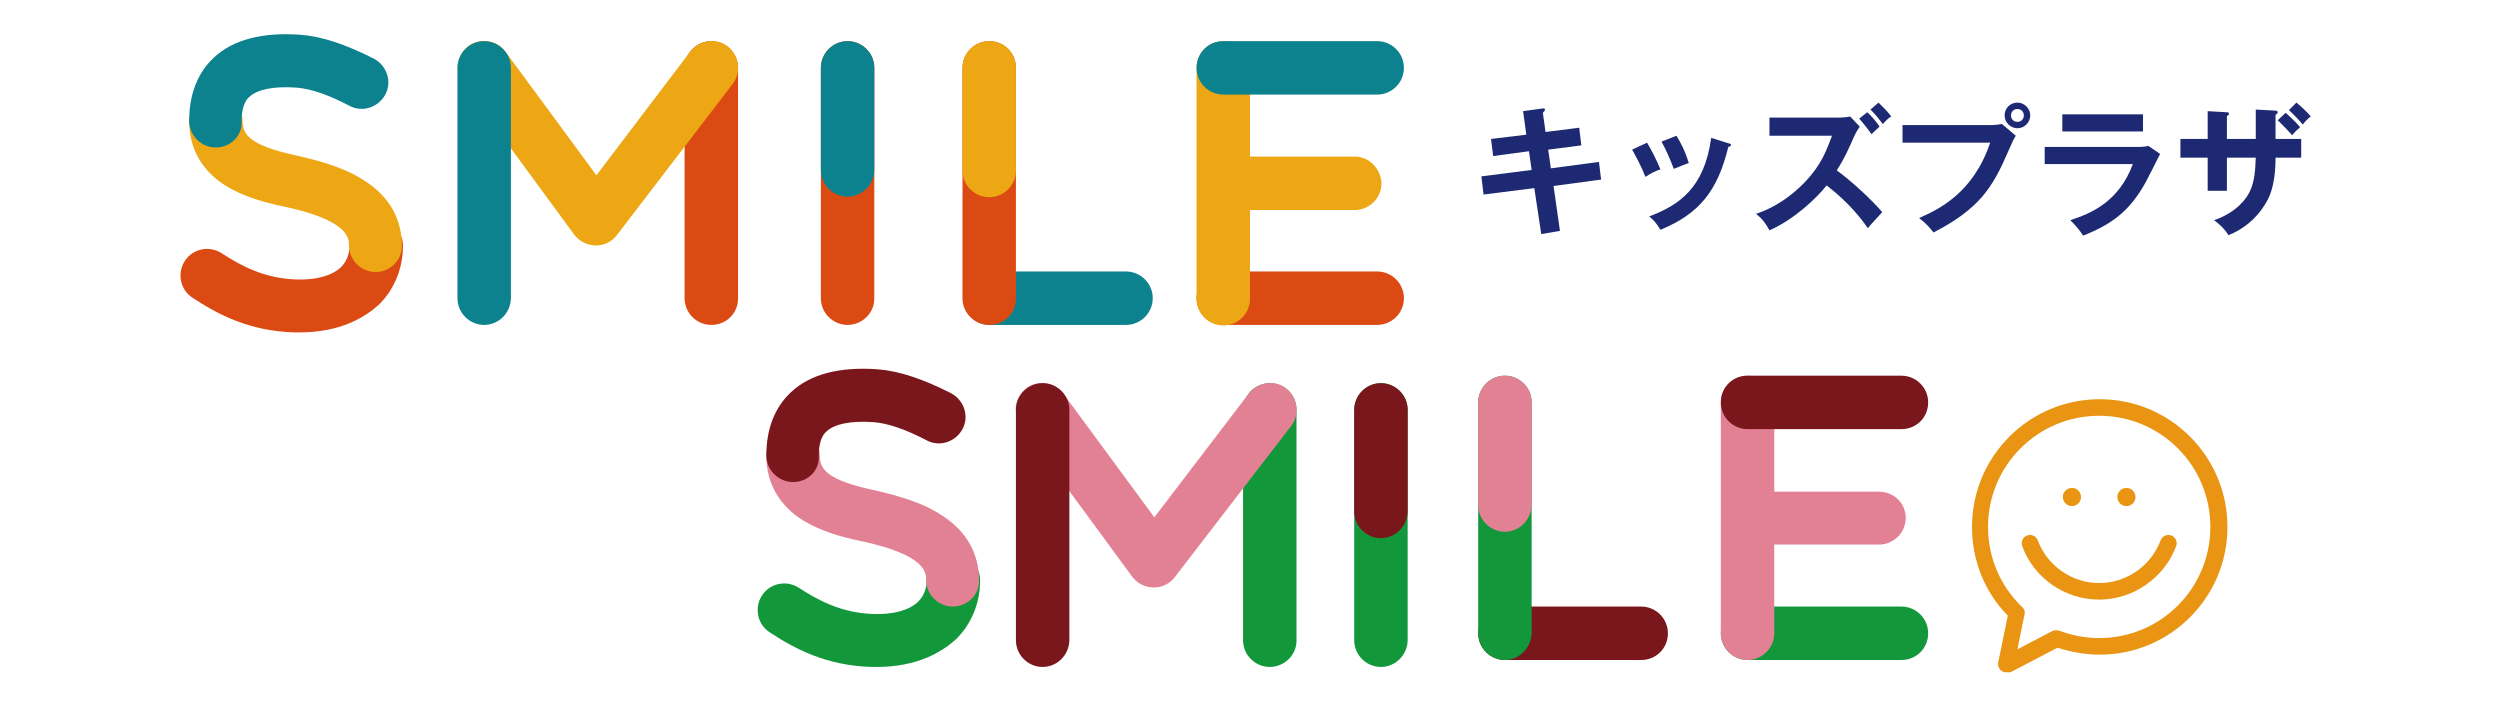 <?xml version="1.0" encoding="utf-8"?>
<!-- Generator: Adobe Illustrator 23.0.6, SVG Export Plug-In . SVG Version: 6.00 Build 0)  -->
<svg version="1.1" id="レイヤー_1" xmlns="http://www.w3.org/2000/svg" xmlns:xlink="http://www.w3.org/1999/xlink" x="0px"
	 y="0px" viewBox="0 0 467.8 131.7" style="enable-background:new 0 0 467.8 131.7;" xml:space="preserve">
<style type="text/css">
	.st0{display:none;}
	.st1{display:inline;}
	.st2{fill:#83689D;}
	.st3{fill:#83B130;}
	.st4{fill:#88C0DF;}
	.st5{fill:#1972B0;}
	.st6{fill:#198A42;}
	.st7{fill:#C91E1D;}
	.st8{fill:#E09DBA;}
	.st9{fill:#E2A321;}
	.st10{fill:#D15418;}
	.st11{fill:#1E2B69;}
	.st12{fill:#E50082;}
	.st13{display:inline;fill:#E2A321;}
	.st14{fill:#1D2A73;}
	.st15{display:inline;fill:#22AEDE;}
	.st16{fill:#D4155D;}
	.st17{display:inline;fill:#93BF47;}
	.st18{fill:#ECA816;}
	.st19{display:inline;fill:#E082AB;}
	.st20{fill:#FFFFFF;}
	.st21{fill:#2B230E;}
	.st22{fill:#E99326;}
	.st23{fill:#DC4A13;}
	.st24{fill:#EDA614;}
	.st25{fill:#0C828F;}
	.st26{fill:#13973B;}
	.st27{fill:#E38194;}
	.st28{fill:#79171C;}
	.st29{fill:#E99413;}
</style>
<g class="st0">
	<g class="st1">
		<path class="st2" d="M420.9,104.8c-0.7-1.4-0.8-2.6-0.7-4.2c-2.2,2.3-6,5.1-13.9,4.5c-6.3-0.4-12.8-3.2-12.1-12.7
			c0.7-9.4,7.9-10,21.5-11c2.9-0.3,5.8-0.4,5.9-2.9c0.2-3.3-3.4-3.5-5-3.7c-7.4-0.5-7.5,1.2-7.6,3.2l-12.1-0.8
			c0.7-3.9,2.2-12.6,20.2-11.4c8.6,0.6,17.5,3.6,16.8,13.7l-1.5,21.7c-0.1,1.3,0.2,2.7,1.4,3.6l-0.1,0.9L420.9,104.8z M421.1,88.3
			c-1.9,0.7-2.3,0.7-6.5,1.2c-4.6,0.6-7.2,0.9-7.4,3.7c-0.2,2.6,3.2,2.9,4.6,3c4,0.3,8.8-1.3,9.2-6.2L421.1,88.3z"/>
		<path class="st3" d="M301.9,71.8c-1.8-10.9-8.1-20.3-21.6-20.3c-2.3,0-10.9,0-15.3,8.7l-0.3-6.9h-15V122h16.9V99
			c4.1,7.4,12.3,7.4,14.8,7.4c5.4,0,9.6-1.7,12.8-4.4c-1.3-3-2.1-6.6-2.1-10.8C292,81.6,296.1,75.3,301.9,71.8 M282.6,88.9
			c-0.9,1.3-2.6,3.2-6.5,3.2c-9.3,0-9.4-12-9.4-13.8c0-5.4,2.2-12.6,9-12.6c5.3,0,9.3,4.8,9.3,13.6
			C284.9,82.4,284.4,86.5,282.6,88.9"/>
		<path class="st4" d="M336.3,79.3c-4.1-7.7-12.3-11.1-20.7-11.1c-4.8,0-9.6,1.1-13.6,3.6c-5.8,3.5-9.9,9.8-9.9,19.6
			c0,4.2,0.8,7.8,2.1,10.8c3.9,8.7,12.7,12.4,21.4,12.4c9.8,0,19.2-4.6,22.4-15.2c-1.8-3.4-2.8-7.4-2.8-12.1
			C335.1,84.4,335.5,81.8,336.3,79.3 M315.6,103.4c-8.1,0-8.4-9.6-8.4-11.5c0-5.2,1.2-12.5,8.4-12.5c7.7,0,8.3,8.9,8.3,12
			C323.8,94.6,323.3,103.4,315.6,103.4"/>
		<path class="st5" d="M372.8,92.2c0,6.8-6.6,8-9,8c-2.8,0-10.7-1.3-10.7-13.5c0-3,0-13,10.9-13c8,0,8.5,6,8.6,7.5h17.6
			c-0.3-2.2-1-6.1-4.2-10.3c-5.5-7.2-15.2-9.4-22.3-9.4c-12.3,0-24,6-27.6,17.9c-0.7,2.4-1.1,5.1-1.1,8c0,4.7,1,8.7,2.8,12.1
			c4.6,8.6,14.3,13,25.7,13c18.2,0,26.5-10.7,27.2-20.2h-17.9V92.2z"/>
		<rect x="214.1" y="74.6" class="st6" width="29.8" height="5.4"/>
		<path class="st7" d="M99.9,60.5c3.3,0,6.6,0.5,9.6,1.7c4.1-5.5,6.1-12.5,6.1-19.8c0-20.6-14.3-31.5-30-31.5H41.4V100h23.2V73h13.8
			C82.3,64.3,91.1,60.5,99.9,60.5 M64.7,53.1V30.8h17.9c5.1,0,9.1,4.4,9.1,11.2c0,7.4-4.2,11.2-9.1,11.2L64.7,53.1L64.7,53.1z"/>
		<path class="st8" d="M120.7,71.9c-2.5-4.8-6.5-7.9-11.2-9.7c-3-1.1-6.3-1.7-9.6-1.7c-8.8,0-17.6,3.7-21.5,12.5
			c-1.3,3-2,6.5-2,10.7c0,16.5,11.7,23.2,23.5,23.2c10.9,0,21.3-5.6,23.2-18.9c-1.6-3.6-2.5-7.8-2.5-12.6
			C120.6,74.2,120.6,73,120.7,71.9 M99.9,95.8c-8.1,0-8.4-9.6-8.4-11.6c0-5.2,1.2-12.5,8.4-12.5c7.7,0,8.3,8.9,8.3,12
			C108.2,86.9,107.6,95.8,99.9,95.8"/>
		<path class="st9" d="M173.4,81.2h-8.5c0,8-7.8,9.4-10.6,9.4c-3.3,0-12.6-1.5-12.6-15.9c0-3.6,0-15.3,12.8-15.3
			c9.5,0,10,7,10.2,8.8h20.8c-0.1-0.5-0.2-1.2-0.3-1.9H175c0.3-2.4,0.7-6.9,6.1-9.5c-0.2-0.3-0.4-0.5-0.5-0.8
			c-6.5-8.5-18-11-26.2-11c-16.3,0-31.8,9.1-33.6,27c-0.1,1.1-0.2,2.3-0.2,3.5c0,4.8,0.9,9,2.5,12.6c5,11.2,16.9,16.9,31.1,16.9
			c15.3,0,24.7-6.4,29.1-14.1C178.3,90.4,173.8,88.1,173.4,81.2"/>
		<path class="st10" d="M208.6,85.7V65.9c0-9.2-8.3-11.3-16.1-11.3c-5.2,0-8.9,0.8-11.4,2.1c-5.4,2.6-5.9,7.1-6.1,9.5h10.2h0.8
			c-0.1-1.8-0.1-3.3,6.6-3.3c1.4,0,4.8,0,4.8,3c0,2.3-2.6,2.6-5.2,3c-12.3,1.8-18.8,2.7-18.8,11.3c0,0.3,0,0.7,0,1
			c0.4,6.9,5,9.2,9.8,9.6c0.6,0.1,1.3,0.1,1.9,0.1c7.2,0,10.4-2.8,12.3-5c0,1.4,0.2,2.5,0.9,3.7h11.9v-0.8
			C209,88.1,208.6,86.9,208.6,85.7 M197.4,76.2c0,4.5-4.3,6.2-7.9,6.2c-0.8,0-2.3,0-3.3-0.6c-0.2-0.2-0.5-0.4-0.7-0.6
			c-0.2-0.3-0.3-0.7-0.3-1.2c0-2.5,2.3-3,6.5-3.8c3.7-0.7,4.1-0.7,5.8-1.5v1.5H197.4z"/>
		<path class="st11" d="M211.1,13.5l4.4-0.6c0.2,0,0.6-0.1,0.6,0.3c0,0.3-0.2,0.4-0.5,0.7l0.6,4.3l7.6-1l0.4,4l-7.5,1l0.6,4.2
			l10.9-1.4l0.5,4l-10.8,1.4l1.5,10.3l-4.3,0.8L213.7,31l-11.5,1.5l-0.5-4.1l11.4-1.4l-0.6-4.2l-8.2,1.1l-0.5-4.1l8-1L211.1,13.5z"
			/>
		<path class="st11" d="M239.4,20.6c1.1,1.9,2.3,4.2,3,6c-0.8,0.3-2.2,0.9-3.4,1.7c-1-2.5-1.8-4.1-3-6.3L239.4,20.6z M257.9,20.8
			c0.3,0.1,0.6,0.2,0.6,0.4c0,0.3-0.4,0.4-0.6,0.5c-2.5,10-6.6,15.3-15.5,18.9c-1.1-1.8-1.9-2.5-2.6-3.1c6.6-2.5,12.5-6.4,14.2-17.9
			L257.9,20.8z M246.1,19.1c0.9,1.5,1.9,3.4,2.7,6.2c-0.7,0.3-2.3,0.8-3.5,1.4c-0.7-1.9-1.8-4.3-2.8-6.1L246.1,19.1z"/>
		<path class="st11" d="M267.4,19v-4.1h16.2c0.5,0,1.7-0.1,2.2-0.3L288,17c-0.6,0.8-1,1.5-1.2,2c-1.3,3.1-2.1,5-4,7.9
			c2.7,1.9,8,6.7,10.3,9.5c-1.1,1.2-2.9,3.2-3.3,3.6c-1.3-1.8-4.3-5.9-9.4-9.7c-2.1,2.8-7.4,7.8-13,10.2c-1-1.7-1.5-2.5-3-3.7
			c1.9-0.7,6.6-2.4,11.3-7.5c3.5-3.7,4.7-6.7,6-10.3H267.4z M289.6,13.7c0.8,0.7,2.3,2.4,2.8,3.3c-0.1,0.1-1.3,1.1-1.9,1.7
			c-0.3-0.4-1.7-2.3-2.8-3.5L289.6,13.7z M292.1,11.6c0.4,0.3,1.9,1.8,2.9,3.1c-0.7,0.4-1.2,0.8-2,1.8c-1.5-2-2.1-2.6-2.8-3.3
			L292.1,11.6z"/>
		<path class="st11" d="M318.2,16.6c0.6,0,1.6,0,2.2-0.2l3.2,2.6c-0.5,0.7-0.6,1-1.8,3.7c-3.6,8.2-6.6,13-16.9,18.3
			c-0.8-1.2-1.8-2.1-3.3-3.3c4.4-2,12.3-5.6,16.2-17.2h-20.1v-4h20.5V16.6z M326.8,14.4c0,1.6-1.3,2.9-3,2.9c-1.6,0-3-1.3-3-2.9
			c0-1.6,1.3-3,3-3C325.5,11.5,326.8,12.8,326.8,14.4 M322.4,14.4c0,0.8,0.6,1.5,1.4,1.5s1.5-0.7,1.5-1.5s-0.7-1.5-1.5-1.5
			S322.4,13.6,322.4,14.4"/>
		<path class="st11" d="M351,21.7c1.4,0,2.1-0.1,2.7-0.3l2.7,1.9c-0.5,1-2.8,5.5-3.3,6.4c-3.8,6.8-7.9,9.7-14.3,12.2
			c-0.8-1.3-1.9-2.5-3-3.5c4.9-1.6,11-4.3,14.3-12.7h-20v-3.9H351V21.7z M352.5,18h-18.4v-3.9h18.4V18z"/>
		<path class="st11" d="M378.2,13.1l4.5,0.3c0.3,0,0.5,0.1,0.5,0.3c0,0.3-0.3,0.5-0.5,0.6v5.4h5.8v4.2h-5.8c0,6.7-1.6,9.3-2.4,10.7
			c-1.9,3.1-4.8,5.6-8.3,7c-0.8-1.3-1.8-2.3-3.3-3.4c5.3-1.9,7.5-5.2,8.2-6.6c1.1-2.3,1.3-4.9,1.3-7.7h-6.6v7.5h-4.4v-7.5H361v-4.2
			h6.2v-6.4l4.2,0.2c0.3,0,0.7,0,0.7,0.4c0,0.2-0.2,0.4-0.5,0.5v5.2h6.6L378.2,13.1L378.2,13.1z M385,13.9c0.2,0.2,2,1.8,3.3,3.3
			c-0.8,0.6-1.1,1-1.8,1.9c-1.9-2.1-2.8-2.9-3.3-3.4L385,13.9z M387.5,11.6c0.6,0.5,2.4,2.1,3.3,3.1c-0.7,0.5-1.4,1.3-1.8,1.8
			c-0.6-0.7-2-2.2-3.2-3.3L387.5,11.6z"/>
	</g>
	<g class="st1">
		<path class="st12" d="M233.1,306.5c-61.4,0-119.1-23.9-162.5-67.3C27.1,195.7,3.2,138,3.2,76.6S27.1-42.5,70.5-85.9
			s101.1-67.3,162.5-67.3s119.1,23.9,162.5,67.3C439-42.5,462.9,15.2,462.9,76.6S439,195.7,395.6,239.2
			C352.2,282.6,294.5,306.5,233.1,306.5z M233.1-152.3c-61.1,0-118.6,23.8-161.8,67C28-42,4.2,15.5,4.2,76.6s23.8,118.6,67,161.8
			s100.7,67,161.8,67l0,0c61.1,0,118.6-23.8,161.8-67s67-100.7,67-161.8S438.1-42,394.9-85.2S294.2-152.3,233.1-152.3z"/>
		<path class="st12" d="M233.1,307.5c-61.7,0-119.6-24-163.3-67.6S2.2,138.3,2.2,76.6S26.2-43,69.8-86.6s101.6-67.6,163.2-67.6
			c61.7,0,119.6,24,163.3,67.6S463.9,15,463.9,76.6s-24,119.6-67.6,163.2C352.7,283.5,294.7,307.5,233.1,307.5z M233.1-151.3
			c-60.9,0-118.1,23.7-161.1,66.7C28.9-41.5,5.2,15.7,5.2,76.6s23.7,118.1,66.7,161.1s100.3,66.7,161.1,66.7
			c60.9,0,118.1-23.7,161.1-66.7s66.7-100.3,66.7-161.1c0-60.9-23.7-118.1-66.7-161.1C351.2-127.6,293.9-151.3,233.1-151.3z"/>
	</g>
</g>
<g>
	<g class="st0">
		<path class="st13" d="M346.3,13.8c0.2,0.2,0.4,0.4,0.6,0.6c0-0.2,0.1-0.4,0.1-0.6H346.3z"/>
		<g class="st1">
			<path class="st14" d="M247.1,22.7l3.6-0.5c0.1,0,0.5-0.1,0.5,0.2c0,0.2-0.2,0.4-0.4,0.6l0.5,3.6l6.3-0.8l0.4,3.3l-6.2,0.8
				l0.5,3.5l9-1.2l0.4,3.3l-8.9,1.2l1.2,8.4l-3.5,0.6l-1.3-8.6l-9.5,1.2l-0.4-3.4l9.4-1.2l-0.5-3.5l-6.7,0.9l-0.4-3.4l6.6-0.8
				L247.1,22.7z"/>
			<path class="st14" d="M270.3,28.6c0.9,1.5,1.9,3.5,2.5,5c-0.7,0.2-1.8,0.7-2.8,1.4c-0.8-2-1.5-3.3-2.5-5.1L270.3,28.6z
				 M285.5,28.7c0.3,0.1,0.5,0.1,0.5,0.3c0,0.3-0.3,0.3-0.5,0.4c-2,8.2-5.4,12.5-12.7,15.5c-0.9-1.5-1.5-2-2.1-2.5
				c5.5-2.1,10.3-5.2,11.6-14.7L285.5,28.7z M275.7,27.3c0.8,1.3,1.6,2.8,2.3,5.1c-0.5,0.2-1.9,0.7-2.8,1.1
				c-0.6-1.6-1.4-3.5-2.3-5.1L275.7,27.3z"/>
			<path class="st14" d="M293.2,27.2v-3.3h13.3c0.4,0,1.4-0.1,1.8-0.2l1.8,1.9c-0.5,0.7-0.8,1.3-1,1.7c-1.1,2.5-1.8,4.1-3.3,6.5
				c2.3,1.6,6.6,5.5,8.5,7.8c-0.9,1-2.4,2.6-2.7,3c-1-1.5-3.5-4.8-7.7-8c-1.8,2.3-6.1,6.4-10.7,8.4c-0.8-1.4-1.2-2-2.5-3.1
				c1.6-0.5,5.4-2,9.3-6.1c2.8-3,3.8-5.5,4.9-8.5h-11.7V27.2z M311.5,22.9c0.7,0.6,1.9,2,2.3,2.7c-0.1,0.1-1,0.9-1.5,1.4
				c-0.2-0.3-1.4-1.9-2.3-2.9L311.5,22.9z M313.6,21.1c0.3,0.3,1.6,1.5,2.4,2.6c-0.6,0.3-0.9,0.7-1.6,1.4c-1.2-1.6-1.7-2.1-2.3-2.7
				L313.6,21.1z"/>
			<path class="st14" d="M334.9,25.3c0.5,0,1.3-0.1,1.8-0.2l2.6,2.2c-0.4,0.6-0.5,0.8-1.5,3.1c-2.9,6.7-5.4,10.6-13.9,15
				c-0.7-0.9-1.5-1.8-2.7-2.7c3.6-1.6,10.1-4.6,13.3-14.1H318v-3.3H334.9z M342,23.5c0,1.3-1.1,2.4-2.4,2.4s-2.4-1.1-2.4-2.4
				c0-1.4,1.1-2.4,2.4-2.4S342,22.2,342,23.5z M338.4,23.5c0,0.7,0.5,1.2,1.2,1.2s1.2-0.5,1.2-1.2s-0.5-1.2-1.2-1.2
				S338.4,22.8,338.4,23.5z"/>
			<path class="st14" d="M361.9,29.4c1.2,0,1.8-0.1,2.2-0.2l2.2,1.5c-0.4,0.8-2.3,4.6-2.7,5.3c-3.1,5.6-6.5,7.9-11.7,10
				c-0.7-1.1-1.5-2-2.4-2.9c4-1.3,9.1-3.5,11.7-10.5h-16.5v-3.2C344.7,29.4,361.9,29.4,361.9,29.4z M363.1,23.3v3.2H348v-3.2H363.1z
				"/>
			<path class="st14" d="M384.2,22.4l3.7,0.2c0.2,0,0.4,0.1,0.4,0.3c0,0.3-0.3,0.4-0.4,0.5v4.5h4.8v3.5h-4.8c0,5.5-1.3,7.7-2,8.8
				c-1.6,2.6-4,4.6-6.8,5.7c-0.7-1.1-1.5-1.9-2.7-2.8c4.4-1.5,6.2-4.3,6.7-5.4c0.9-1.9,1-4,1.1-6.3h-5.4v6.2h-3.6v-6.2h-5.1v-3.5
				h5.1v-5.2l3.5,0.2c0.2,0,0.5,0,0.5,0.3c0,0.2-0.2,0.3-0.4,0.4v4.3h5.4L384.2,22.4L384.2,22.4z M389.8,23c0.2,0.2,1.7,1.5,2.7,2.7
				c-0.6,0.5-0.9,0.8-1.5,1.5c-1.6-1.8-2.3-2.4-2.7-2.8L389.8,23z M391.8,21.1c0.5,0.4,2,1.7,2.7,2.6c-0.6,0.4-1.2,1.1-1.5,1.5
				c-0.5-0.6-1.6-1.8-2.6-2.7L391.8,21.1z"/>
		</g>
		<path class="st15" d="M303.8,86.6c-3.7-8-9.6-14.9-13.7-19.4c-1.3-1.5-3.1-2.3-5.1-2.3c-3.3,0-6.7,2.3-6.7,6.6v0.2
			c0.1,1.3,0.1,2.8,0.1,4.2c0,14.4-3.2,23.7-9.6,27.6c-1.8,1.1-3.8,1.7-5.9,1.7c-4.7,0-8.6-3.2-9-7.4c-0.1-0.9-0.2-1.8-0.2-2.7
			c0-11.3,8.4-20.5,16.6-28.1c1.5-1.4,2.3-3.1,2.3-4.9c0-3.9-3.4-7.2-7.4-7.2c-0.2,0-0.4,0-0.6,0.1c-0.1,0-0.2,0-0.2,0h-0.2
			c-7.1,1.1-18.7,4.3-28.3,9.8c-1.8,1-2.9,2.9-2.9,5c0,3.5,2.9,7.6,6.7,7.6c1,0,2-0.3,3-0.9c2.8-1.8,5.1-3.2,6.8-4.1
			c-4,4.8-8.7,12.6-8.7,24.1v0.7c0.2,12.3,9.3,21.3,21.5,21.3c5,0,10.1-1.6,14.7-4.6c9.3-6.1,12.1-16.5,13.1-25.8
			c0.5,1.2,1.2,2.5,1.9,4.2c1.1,2.5,3,3.9,5.4,3.9c3.3,0,7.1-2.9,7.1-6.8C304.4,88.4,304.2,87.5,303.8,86.6z"/>
		<g class="st1">
			<path class="st16" d="M349.4,110.8h-0.1c-0.1,0-0.3-0.1-0.4-0.1h-0.1c-1.3-0.1-2.5-0.3-3.8-0.6c-7.6-1.6-13.1-5.2-15.5-10
				c-0.7-1.4-1.1-2.7-1.5-4.4c-0.4-1.6-1.7-2.8-3.5-3.2c-3.1-0.7-7.4,1-8.2,4.9c-0.2,0.8-0.2,1.6,0,2.6c0.3,1.8,1.7,5.5,2.9,7.4
				c5.1,7.7,12.7,12.6,23.2,14.9c1.3,0.3,2.8,0.6,4.3,0.9h0.1c0.2,0,0.4,0,0.6,0c2.9,0,5.4-2.3,6.1-5.5
				C354.2,114.8,353.1,111.6,349.4,110.8z"/>
			<path class="st16" d="M373.7,78l-2.4-0.5c-3.6-0.8-7.9-1.6-12.5-2.5c-0.4-3.4-1-6.6-1.8-9.6c-0.6-2.2-2.2-3.6-4.6-4.2
				c-0.6-0.1-1.2-0.2-1.8-0.2c-2.9,0-6.3,1.5-6.9,4.2c-0.2,0.9,0,1.7,0.2,2.4c0.5,1.5,1,3.2,1.3,5c-7.8-1.4-15.2-2.5-21-3.3
				c-0.3,0-0.5-0.1-0.8-0.1c-2.4,0-4.3,1.8-4.9,4.6c-0.7,3.2,0.5,6.9,3.6,7.5c0.1,0,0.3,0.1,0.3,0.1h0.1c6.7,0.9,15.1,2.2,23.9,3.7
				c0.2,5.7-0.1,11.6-0.3,16.1c-0.2,2.5,1.7,4.5,4.7,5.2c0.6,0.1,1.2,0.2,1.9,0.2c3.4,0,5.9-1.7,6.5-4.4c0-0.2,0.1-0.4,0.1-0.5v-0.1
				v-0.2c0.3-5.1,0.4-9.6,0.3-13.8c4.3,0.8,8.2,1.6,11.4,2.3c0.3,0.1,0.6,0.1,0.9,0.1c2.3,0,4.2-1.9,4.9-4.9
				C377.4,82.1,376.5,78.6,373.7,78z"/>
		</g>
		<path class="st17" d="M443.3,79.3c0-2.8-1.7-5.8-4.8-5.8c-0.2,0-0.4,0-0.5,0.1c0,0,0,0-0.1,0h-0.2c-4.2,0.7-8.8,1.2-13.6,1.5
			c-0.1-1-0.2-2-0.3-2.9c0.9,0,1.7,0,2.6,0.1c1.2,0,2.4,0.1,3.6,0.1h0.1c2.9,0,4.4-2.8,4.4-5.4c0-3.1-1.9-5.3-4.6-5.5
			c-2.4-0.1-5-0.2-8-0.3c-0.4-1.4-0.8-2.9-1.3-4.1c-1-2.5-3.1-4-5.6-4c-3.2,0-6.7,2.5-6.7,6.2c0,0.7,0.1,1.3,0.4,2l0,0
			c-5.1,0.2-10.1,0.4-14.2,0.8c-2.4,0.2-4.2,2.3-4.2,5.2c0,2.9,1.7,5.8,4.8,5.8h0.4h0.1c4.5-0.4,10.1-0.7,15.7-0.8
			c0.2,1.1,0.4,2.4,0.5,3.6c-3.7,0.2-7.7,0.2-12.2,0.2c-3.1,0-6.1,0-8.8-0.1h-0.2c-3.1,0-5,3-5,5.9c0,2.6,1.6,5.3,5.1,5.4
			c1.8,0.1,3.6,0.1,5.6,0.1c5.3,0,10.9-0.1,16.4-0.4c0,0.3,0,0.5,0,0.8v0.5c-2-0.3-4.1-0.5-6.1-0.5c-9.1,0-18.8,4.5-19.7,13
			c-0.1,0.6-0.1,1.2-0.1,1.7c0,8.4,6.8,14,16.9,14h1.3l0,0c8.7-0.4,14.5-4.8,17.5-13c2.9,1.8,5.5,3.9,7.6,6.2c1,1.1,2.3,1.7,3.8,1.7
			c3.2,0,6.7-2.8,6.7-6.5c0-1.1-0.4-2.8-2.2-4.5c-3.5-3.3-8.5-6.4-13.8-8.6c0.1-1.2,0.1-2.4,0.1-3.6c0-0.6,0-1.2,0-1.8
			c5.5-0.4,10.5-1,14.4-1.6C441.7,84.2,443.3,82.1,443.3,79.3z M411.6,98.8c-1.2,4.3-3.4,6.4-6.4,6.4c-5.7,0-5.7-2.1-5.7-3.1v-0.5
			c0.1-1.6,2.9-3.3,7.4-3.3C408.4,98.2,410,98.4,411.6,98.8z"/>
		<g class="st1">
			<path class="st18" d="M57.4,64.4c4.3-12.9,13.8-24.2,27.4-29.7c16.4-6.6,36-4.9,50.1,5.7C149.3,51.1,157,72.5,149.8,90
				c-11.7,28.1-49.5,45.1-76.4,26.3C55.6,104,51.3,82.6,57.4,64.4"/>
			<path class="st18" d="M50.2,72.1c-6.5-1.5-13.1-2.4-19.7-2.9c-2.8-0.2-2.7,4.1,0,4.3c6.2,0.5,12.4,1.4,18.5,2.8
				C51.8,76.8,52.9,72.7,50.2,72.1"/>
			<path class="st18" d="M54,53.2c-9.7-4.6-19.6-9.3-28.2-15.7c-2.2-1.7-4.3,2.1-2.2,3.7c8.6,6.5,18.5,11.2,28.2,15.8
				C54.4,58.1,56.5,54.4,54,53.2"/>
			<path class="st18" d="M64,38.7c-4-3.9-9.3-6.2-12.9-10.5c-1.8-2.1-4.8,0.9-3,3c3.6,4.4,8.9,6.6,12.9,10.5
				C63,43.7,66,40.7,64,38.7"/>
			<path class="st18" d="M77.4,26.3c-6.8-7.8-13.7-15.6-21-22.9c-2-2-5,1.1-3,3c7.3,7.3,14.2,15.1,21,22.9
				C76.2,31.5,79.2,28.4,77.4,26.3"/>
			<path class="st18" d="M92.3,21.6c-1.9-5.2-3.7-10.6-4.2-16.1c-0.3-2.7-4.6-2.8-4.3,0c0.6,5.9,2.3,11.7,4.4,17.3
				C89.1,25.3,93.2,24.2,92.3,21.6"/>
			<path class="st18" d="M106.7-8.9c-0.5,10.5-0.5,21-0.5,31.5c0,2.8,4.3,2.8,4.3,0c0-10.5,0-21,0.5-31.5
				C111.1-11.7,106.8-11.7,106.7-8.9"/>
			<path class="st18" d="M128.9,10.1c-2.3,4.8-4,9.9-5.9,14.8c-1,2.6,3.1,3.7,4.1,1.1c1.8-4.6,3.3-9.3,5.5-13.8
				C133.8,9.8,130.1,7.6,128.9,10.1"/>
			<path class="st18" d="M157.9,4.9c-6.5,8.3-12.2,17.3-19.1,25.3c-1.8,2.1,1.2,5.1,3,3c6.9-8,12.6-17,19.1-25.3
				C162.6,5.7,159.6,2.7,157.9,4.9"/>
			<path class="st18" d="M188.4,48.2c-9.4,3-18.6,6.2-28.2,8.6c-2.7,0.7-1.5,4.8,1.1,4.1c9.5-2.4,18.8-5.6,28.2-8.6
				C192.2,51.5,191.1,47.4,188.4,48.2"/>
			<path class="st18" d="M162.2,35.4c-2.9,2.3-6,4.3-9.1,6.3c-2.3,1.5-0.1,5.3,2.2,3.7c3.4-2.3,6.8-4.5,10-7
				C167.4,36.7,164.3,33.7,162.2,35.4"/>
		</g>
		<path class="st19" d="M222.8,91.5c-3.9-7.6-11.1-12-19.8-12c-2.9,0-6,0.5-9.2,1.4c-0.4-1.1-0.7-2.2-1.1-3.2
			c5.4-1.8,10.5-3.3,14.7-4.5l0.4-0.1h0.1c-0.7,1.5-0.9,3-0.5,4.3c0.3,1,1,1.7,2,2.2c3.6,1.5,6.3,3.4,9.4,5.7
			c1.1,0.8,2.3,0.9,3.5,0.5c2.9-1,4.9-5,4-7.8c-0.3-0.8-0.8-1.6-1.5-2c-3.1-2.3-5.6-4.1-10.6-5.9c-1-0.4-2.2-0.4-3.2-0.1
			c-0.1,0-0.1,0-0.2,0.1c0.5-1.3,0.4-2.7,0-3.9c-0.8-2.5-2.9-4.1-5.3-4.1c-0.5,0-1,0.1-1.5,0.2c-3.5,1-7.8,2.4-12.3,3.9l-3.4,1.2
			c-0.9-2-1.7-3.9-2.7-5.8c-0.8-1.6-2.4-2.5-4.4-2.5c-0.9,0-1.8,0.2-2.7,0.5c-2.1,0.7-3.8,2.1-4.6,3.6c-0.5,1.1-0.6,2.2-0.3,3.3
			c0.1,0.2,0.2,0.3,0.2,0.5c0,0,0,0,0,0.1v0.1c0.7,1.4,1.4,2.9,2.1,4.5c-4.6,1.7-9.1,3.5-12.6,5c-2.3,1-3.2,3.7-2.2,6.8
			c0.9,2.6,2.8,4.2,4.9,4.2c0.5,0,0.9-0.1,1.4-0.2l0.4-0.1h0.1c3.1-1.4,7.1-3.1,12.4-5.1l0.6,1.5c0.3,0.8,0.6,1.6,0.9,2.4
			c-9.1,5.8-13.9,14.6-12.6,23.1c0.1,1.1,0.4,2.2,0.8,3.5c2.2,6.7,7.9,11,14.3,11c1.6,0,3.1-0.3,4.6-0.8l0.9-0.3h0.1
			c12.9-5.3,10.2-20.2,6.7-31.4c1.7-0.4,3.4-0.7,5-0.7c2.6,0,7.2,0.7,9.1,5v0.1c0.2,0.4,0.3,0.9,0.5,1.4v0.1
			c1.1,3.3,0.9,6.5-0.5,9.4c-0.5,1.1-0.6,2.2-0.3,3.3c0.7,2,3,3.4,5.6,3.4c0.8,0,1.5-0.1,2.3-0.4c1-0.3,2-1,2.9-1.8
			c3.7-3.8,3.3-12.6,1.7-17.5C223.3,92.7,223.1,92.1,222.8,91.5z M186.6,111.5c-0.1,0.1-0.2,0.1-0.5,0.2c-0.2,0.1-0.5,0.1-0.8,0.1
			l0,0c-1.4,0-3.2-1.1-4-3.4c-0.4-1.1-0.5-2.5-0.3-3.9c0.3-2.9,1.8-5.4,4.8-7.8C188.4,105.2,188.7,110.2,186.6,111.5z"/>
		<g class="st1">
			<path class="st20" d="M80.4,70.2c0.6-0.1,1.3-0.1,2.1,0.1c9,1.4,8,13.7-0.8,14.4C71.7,85.5,71.9,71.2,80.4,70.2"/>
			<path class="st20" d="M114.4,57.2c0.6-0.1,1.3-0.1,2.1,0.1c9,1.4,8,13.7-0.8,14.4C105.6,72.5,105.8,58.1,114.4,57.2"/>
			<path class="st21" d="M109,77.2c-1.2,6.1-7.7,6.6-12.3,3.9c-1.9-1.1-3.9,1.6-2,2.7c7,4,15.8,2.5,17.6-6.3
				C112.8,75.5,109.4,75.1,109,77.2"/>
			<path class="st21" d="M81.7,75.2c-3.7,0-3.7,5.7,0,5.7C85.3,80.9,85.3,75.2,81.7,75.2"/>
			<path class="st21" d="M116,61.3c-3.7,0-3.7,5.7,0,5.7C119.7,67.1,119.7,61.3,116,61.3"/>
			<path class="st22" d="M90.3,87.5c8.3,3.9,1.7,14.8-5.8,13.4C74.5,99,81.1,83.2,90.3,87.5"/>
			<path class="st22" d="M127.4,71.6c9.7,1,6.5,12.4-1.7,12.8C114,84.9,117.5,70.6,127.4,71.6"/>
		</g>
	</g>
	<g>
		<g>
			<path class="st14" d="M285,20.8l3.6-0.5c0.1,0,0.5-0.1,0.5,0.2c0,0.2-0.2,0.4-0.4,0.6l0.5,3.6l6.3-0.8l0.4,3.3l-6.2,0.8l0.5,3.5
				l9-1.2l0.4,3.3l-8.9,1.2l1.2,8.4l-3.5,0.6l-1.3-8.6l-9.5,1.2l-0.4-3.4l9.4-1.2l-0.5-3.5l-6.7,0.9L279,26l6.6-0.8L285,20.8z"/>
			<path class="st14" d="M308.2,26.7c0.9,1.5,1.9,3.5,2.5,5c-0.7,0.2-1.8,0.7-2.8,1.4c-0.8-2-1.5-3.3-2.5-5.1L308.2,26.7z
				 M323.4,26.8c0.3,0.1,0.5,0.1,0.5,0.3c0,0.3-0.3,0.3-0.5,0.4c-2,8.2-5.4,12.5-12.7,15.5c-0.9-1.5-1.5-2-2.1-2.5
				c5.5-2.1,10.3-5.2,11.6-14.7L323.4,26.8z M313.7,25.4c0.8,1.3,1.6,2.8,2.3,5.1c-0.5,0.2-1.9,0.7-2.8,1.1
				c-0.6-1.6-1.4-3.5-2.3-5.1L313.7,25.4z"/>
			<path class="st14" d="M331.1,25.3V22h13.3c0.4,0,1.4-0.1,1.8-0.2l1.8,1.9c-0.5,0.7-0.8,1.3-1,1.7c-1.1,2.5-1.8,4.1-3.3,6.5
				c2.3,1.6,6.6,5.5,8.5,7.8c-0.9,1-2.4,2.6-2.7,3c-1-1.5-3.5-4.8-7.7-8c-1.8,2.3-6.1,6.4-10.7,8.4c-0.8-1.4-1.2-2-2.5-3.1
				c1.6-0.5,5.4-2,9.3-6.1c2.8-3,3.8-5.5,4.9-8.5h-11.7V25.3z M349.4,21c0.7,0.6,1.9,2,2.3,2.7c-0.1,0.1-1,0.9-1.5,1.4
				c-0.2-0.3-1.4-1.9-2.3-2.9L349.4,21z M351.5,19.2c0.3,0.3,1.6,1.5,2.4,2.6c-0.6,0.3-0.9,0.7-1.6,1.4c-1.2-1.6-1.7-2.1-2.3-2.7
				L351.5,19.2z"/>
			<path class="st14" d="M372.8,23.4c0.5,0,1.3-0.1,1.8-0.2l2.6,2.2c-0.4,0.6-0.5,0.8-1.5,3.1c-2.9,6.7-5.4,10.6-13.9,15
				c-0.7-0.9-1.5-1.8-2.7-2.7c3.6-1.6,10.1-4.6,13.3-14.1H356v-3.3C356,23.4,372.8,23.4,372.8,23.4z M379.9,21.6
				c0,1.3-1.1,2.4-2.4,2.4s-2.4-1.1-2.4-2.4c0-1.4,1.1-2.4,2.4-2.4C378.8,19.2,379.9,20.3,379.9,21.6z M376.3,21.6
				c0,0.7,0.5,1.2,1.2,1.2s1.2-0.5,1.2-1.2s-0.5-1.2-1.2-1.2C376.8,20.4,376.3,20.9,376.3,21.6z"/>
			<path class="st14" d="M399.8,27.5c1.2,0,1.8-0.1,2.2-0.2l2.2,1.5c-0.4,0.8-2.3,4.6-2.7,5.3c-3.1,5.6-6.5,7.9-11.7,10
				c-0.7-1.1-1.5-2-2.4-2.9c4-1.3,9.1-3.5,11.7-10.5h-16.5v-3.2C382.6,27.5,399.8,27.5,399.8,27.5z M401,21.4v3.2h-15.1v-3.2H401z"
				/>
			<path class="st14" d="M422.1,20.5l3.7,0.2c0.2,0,0.4,0.1,0.4,0.3c0,0.3-0.3,0.4-0.4,0.5V26h4.8v3.5h-4.8c0,5.5-1.3,7.7-2,8.8
				c-1.6,2.6-4,4.6-6.8,5.7c-0.7-1.1-1.5-1.9-2.7-2.8c4.4-1.5,6.2-4.3,6.7-5.4c0.9-1.9,1-4,1.1-6.3h-5.4v6.2h-3.6v-6.2H408V26h5.1
				v-5.2l3.5,0.2c0.2,0,0.5,0,0.5,0.3c0,0.2-0.2,0.3-0.4,0.4V26h5.4V20.5z M427.7,21.1c0.2,0.2,1.7,1.5,2.7,2.7
				c-0.6,0.5-0.9,0.8-1.5,1.5c-1.6-1.8-2.3-2.4-2.7-2.8L427.7,21.1z M429.7,19.2c0.5,0.4,2,1.7,2.7,2.6c-0.6,0.4-1.2,1.1-1.5,1.5
				c-0.5-0.6-1.6-1.8-2.6-2.7L429.7,19.2z"/>
		</g>
		<g>
			<g>
				<path class="st23" d="M133.1,60.8c-2.7,0-5-2.2-5-5V12.7c0-2.7,2.2-5,5-5c2.7,0,5,2.2,5,5v43.2
					C138.1,58.6,135.9,60.8,133.1,60.8z"/>
			</g>
			<path class="st24" d="M137.1,15.7c1.7-2.2,1.2-5.3-0.9-7c-2.2-1.7-5.3-1.2-7,0.9l-17.6,23.2l-17-23.1C93,7.5,89.9,7,87.7,8.6
				c-2.2,1.6-2.7,4.7-1.1,6.9C109,46,107.5,44,107.7,44.2c2.1,2.4,5.9,2.3,7.8-0.3L137.1,15.7z"/>
			<g>
				<path class="st25" d="M90.6,60.8c-2.7,0-5-2.2-5-5V12.7c0-2.7,2.2-5,5-5c2.7,0,5,2.2,5,5v43.2C95.5,58.6,93.3,60.8,90.6,60.8z"
					/>
			</g>
			<g>
				<path class="st25" d="M210.7,60.8h-25.5c-2.7,0-5-2.2-5-5s2.2-5,5-5h25.5c2.7,0,5,2.2,5,5S213.4,60.8,210.7,60.8z"/>
			</g>
			<g>
				<path class="st23" d="M185.1,60.8c-2.7,0-5-2.2-5-5V12.7c0-2.7,2.2-5,5-5s5,2.2,5,5v43.2C190.1,58.6,187.9,60.8,185.1,60.8z"/>
			</g>
			<g>
				<path class="st24" d="M185.1,36.9c-2.7,0-5-2.2-5-5V12.7c0-2.7,2.2-5,5-5s5,2.2,5,5v19.2C190.1,34.6,187.9,36.9,185.1,36.9z"/>
			</g>
			<g>
				<path class="st23" d="M257.7,60.8h-28.8c-2.7,0-5-2.2-5-5s2.2-5,5-5h28.8c2.7,0,5,2.2,5,5S260.4,60.8,257.7,60.8z"/>
			</g>
			<path class="st24" d="M253.5,29.3h-19.6V12.7c0-2.7-2.2-5-5-5c-2.7,0-5,2.2-5,5v43.2c0,2.7,2.2,5,5,5c2.7,0,5-2.2,5-5V39.3h19.6
				c2.7,0,5-2.2,5-5C258.4,31.6,256.2,29.3,253.5,29.3z"/>
			<g>
				<path class="st25" d="M257.7,17.7h-28.8c-2.7,0-5-2.2-5-5s2.2-5,5-5h28.8c2.7,0,5,2.2,5,5S260.4,17.7,257.7,17.7z"/>
			</g>
			<path class="st23" d="M158.6,60.8L158.6,60.8c-2.7,0-5-2.2-5-5V12.7c0-2.7,2.2-5,5-5l0,0c2.7,0,5,2.2,5,5v43.2
				C163.6,58.6,161.3,60.8,158.6,60.8z"/>
			<path class="st25" d="M158.6,36.8L158.6,36.8c-2.7,0-5-2.2-5-5V12.7c0-2.7,2.2-5,5-5l0,0c2.7,0,5,2.2,5,5v19.1
				C163.6,34.5,161.3,36.8,158.6,36.8z"/>
			<path class="st23" d="M56,62.2c-0.3,0-0.6,0-0.8,0C46.7,62,40.7,58.8,36,55.7c-2.3-1.5-2.9-4.6-1.4-6.9s4.6-2.9,6.9-1.4
				c3.7,2.4,8,4.7,14,4.9c3.7,0.1,6.6-0.7,8.3-2.3c1.3-1.3,1.6-2.9,1.6-4c0-2.7,2.2-5,5-5s5,2.2,5,5c0,4.2-1.6,8.2-4.6,11.1
				C68.2,59.4,63.7,62.2,56,62.2z"/>
			<path class="st24" d="M70.3,50.9c-2.7,0-5-2.2-5-5c0-1.3,0-4.7-12.4-7.3l0,0c-3.4-0.7-7.3-1.8-10.6-3.8c-4.5-2.8-6.9-7-6.9-12.1
				c0-2.7,2.2-5,5-5s5,2.2,5,5c0,2.6,1.6,4.5,9.6,6.3c6,1.3,10.3,2.8,13.5,5c5.6,3.7,6.7,8.6,6.7,12C75.2,48.7,73,50.9,70.3,50.9z"
				/>
			<path class="st25" d="M40.4,27.6c-2.7,0-5-2.2-5-5c0-5,1.6-9,4.6-11.8c3.6-3.4,9.1-4.8,16.2-4.3c4,0.3,8.5,1.8,13.8,4.5
				c2.4,1.3,3.4,4.3,2.1,6.7s-4.3,3.4-6.7,2.1c-4-2.1-7.3-3.2-9.9-3.4c-4.2-0.3-7.3,0.3-8.8,1.7c-0.4,0.3-1.5,1.4-1.5,4.6
				C45.4,25.4,43.1,27.6,40.4,27.6L40.4,27.6z"/>
		</g>
		<g>
			<g>
				<path class="st26" d="M237.6,124.8c-2.7,0-5-2.2-5-5V76.7c0-2.7,2.2-5,5-5s5,2.2,5,5v43.2C242.6,122.6,240.3,124.8,237.6,124.8z
					"/>
			</g>
			<path class="st27" d="M241.6,79.7c1.7-2.2,1.2-5.3-0.9-7c-2.2-1.7-5.3-1.2-7,0.9L216,96.8l-17-23.1c-1.6-2.2-4.7-2.7-6.9-1.1
				s-2.7,4.7-1.1,6.9c22.4,30.5,20.9,28.5,21.1,28.7c2.1,2.4,5.9,2.3,7.8-0.3L241.6,79.7z"/>
			<g>
				<path class="st28" d="M195.1,124.8c-2.7,0-5-2.2-5-5V76.7c0-2.7,2.2-5,5-5c2.7,0,5,2.2,5,5v43.2
					C200,122.6,197.8,124.8,195.1,124.8z"/>
			</g>
			<g>
				<path class="st28" d="M307.1,123.5h-25.5c-2.7,0-5-2.2-5-5s2.2-5,5-5h25.5c2.7,0,5,2.2,5,5S309.9,123.5,307.1,123.5z"/>
			</g>
			<g>
				<path class="st26" d="M281.6,123.5c-2.7,0-5-2.2-5-5V75.3c0-2.7,2.2-5,5-5c2.7,0,5,2.2,5,5v43.2
					C286.5,121.2,284.3,123.5,281.6,123.5z"/>
			</g>
			<g>
				<path class="st27" d="M281.6,99.5c-2.7,0-5-2.2-5-5V75.3c0-2.7,2.2-5,5-5c2.7,0,5,2.2,5,5v19.2
					C286.5,97.3,284.3,99.5,281.6,99.5z"/>
			</g>
			<g>
				<path class="st26" d="M355.8,123.5H327c-2.7,0-5-2.2-5-5s2.2-5,5-5h28.8c2.7,0,5,2.2,5,5S358.6,123.5,355.8,123.5z"/>
			</g>
			<path class="st27" d="M351.6,92H332V75.3c0-2.7-2.2-5-5-5c-2.7,0-5,2.2-5,5v43.2c0,2.7,2.2,5,5,5c2.7,0,5-2.2,5-5v-16.6h19.6
				c2.7,0,5-2.2,5-5S354.3,92,351.6,92z"/>
			<g>
				<path class="st28" d="M355.8,80.3H327c-2.7,0-5-2.2-5-5s2.2-5,5-5h28.8c2.7,0,5,2.2,5,5S358.6,80.3,355.8,80.3z"/>
			</g>
			<path class="st26" d="M258.4,124.8L258.4,124.8c-2.7,0-5-2.2-5-5V76.7c0-2.7,2.2-5,5-5l0,0c2.7,0,5,2.2,5,5v43.2
				C263.3,122.6,261.1,124.8,258.4,124.8z"/>
			<path class="st28" d="M258.4,100.7L258.4,100.7c-2.7,0-5-2.2-5-5v-19c0-2.7,2.2-5,5-5l0,0c2.7,0,5,2.2,5,5v19.1
				C263.3,98.5,261.1,100.7,258.4,100.7z"/>
			<path class="st26" d="M164,124.8c-0.3,0-0.6,0-0.8,0c-8.5-0.2-14.5-3.4-19.2-6.5c-2.3-1.5-2.9-4.6-1.4-6.9
				c1.5-2.3,4.6-2.9,6.9-1.4c3.7,2.4,8,4.7,14,4.9c3.7,0.1,6.6-0.7,8.3-2.3c1.3-1.3,1.6-2.9,1.6-4c0-2.7,2.2-5,5-5c2.7,0,5,2.2,5,5
				c0,4.2-1.6,8.2-4.6,11.1C176.2,122,171.7,124.8,164,124.8z"/>
			<path class="st27" d="M178.3,113.5c-2.7,0-5-2.2-5-5c0-1.3,0-4.7-12.4-7.3l0,0c-3.4-0.7-7.3-1.8-10.6-3.8
				c-4.5-2.8-6.9-7-6.9-12.1c0-2.7,2.2-5,5-5s5,2.2,5,5c0,2.6,1.6,4.5,9.6,6.3c6,1.3,10.3,2.8,13.5,5c5.6,3.7,6.7,8.6,6.7,12
				C183.3,111.3,181,113.5,178.3,113.5z"/>
			<path class="st28" d="M148.4,90.2c-2.7,0-5-2.2-5-5c0-5,1.6-9,4.6-11.8c3.6-3.4,9.1-4.8,16.2-4.3c4,0.3,8.5,1.8,13.8,4.5
				c2.4,1.3,3.4,4.3,2.1,6.7c-1.3,2.4-4.3,3.4-6.7,2.1c-4-2.1-7.3-3.2-9.9-3.4c-4.2-0.3-7.3,0.3-8.8,1.7c-0.4,0.3-1.5,1.4-1.5,4.6
				C153.4,88,151.2,90.2,148.4,90.2L148.4,90.2z"/>
		</g>
		<path class="st29" d="M375.4,125.8c-0.3,0-0.7-0.1-0.9-0.3c-0.5-0.4-0.7-1-0.6-1.5l1.8-8.8c-4.4-4.5-6.7-10.4-6.7-16.6
			c0-13.2,10.7-23.9,23.9-23.9c13.2,0,23.9,10.7,23.9,23.9s-10.7,23.9-23.9,23.9c-2.7,0-5.4-0.5-7.9-1.3l-8.8,4.6
			C375.9,125.8,375.6,125.8,375.4,125.8z M378.8,115.1l-1.3,6.4l6.5-3.4c0.4-0.2,0.9-0.2,1.3-0.1c2.4,0.9,4.9,1.4,7.5,1.4
			c11.5,0,20.8-9.3,20.8-20.8s-9.3-20.8-20.8-20.8S372,87.1,372,98.6c0,5.7,2.3,11.1,6.4,15C378.8,114,379,114.5,378.8,115.1z"/>
		<path class="st29" d="M392.8,112.2c-6.4,0-12.2-4-14.4-10c-0.3-0.8,0.1-1.7,0.9-2s1.7,0.1,2,0.9c1.8,4.8,6.4,8,11.5,8
			s9.7-3.2,11.5-8c0.3-0.8,1.2-1.2,2-0.9c0.8,0.3,1.2,1.2,0.9,2C405,108.1,399.2,112.2,392.8,112.2z"/>
		<g>
			<circle class="st29" cx="397.9" cy="93" r="1.7"/>
			<circle class="st29" cx="387.7" cy="93" r="1.7"/>
		</g>
	</g>
</g>
</svg>
